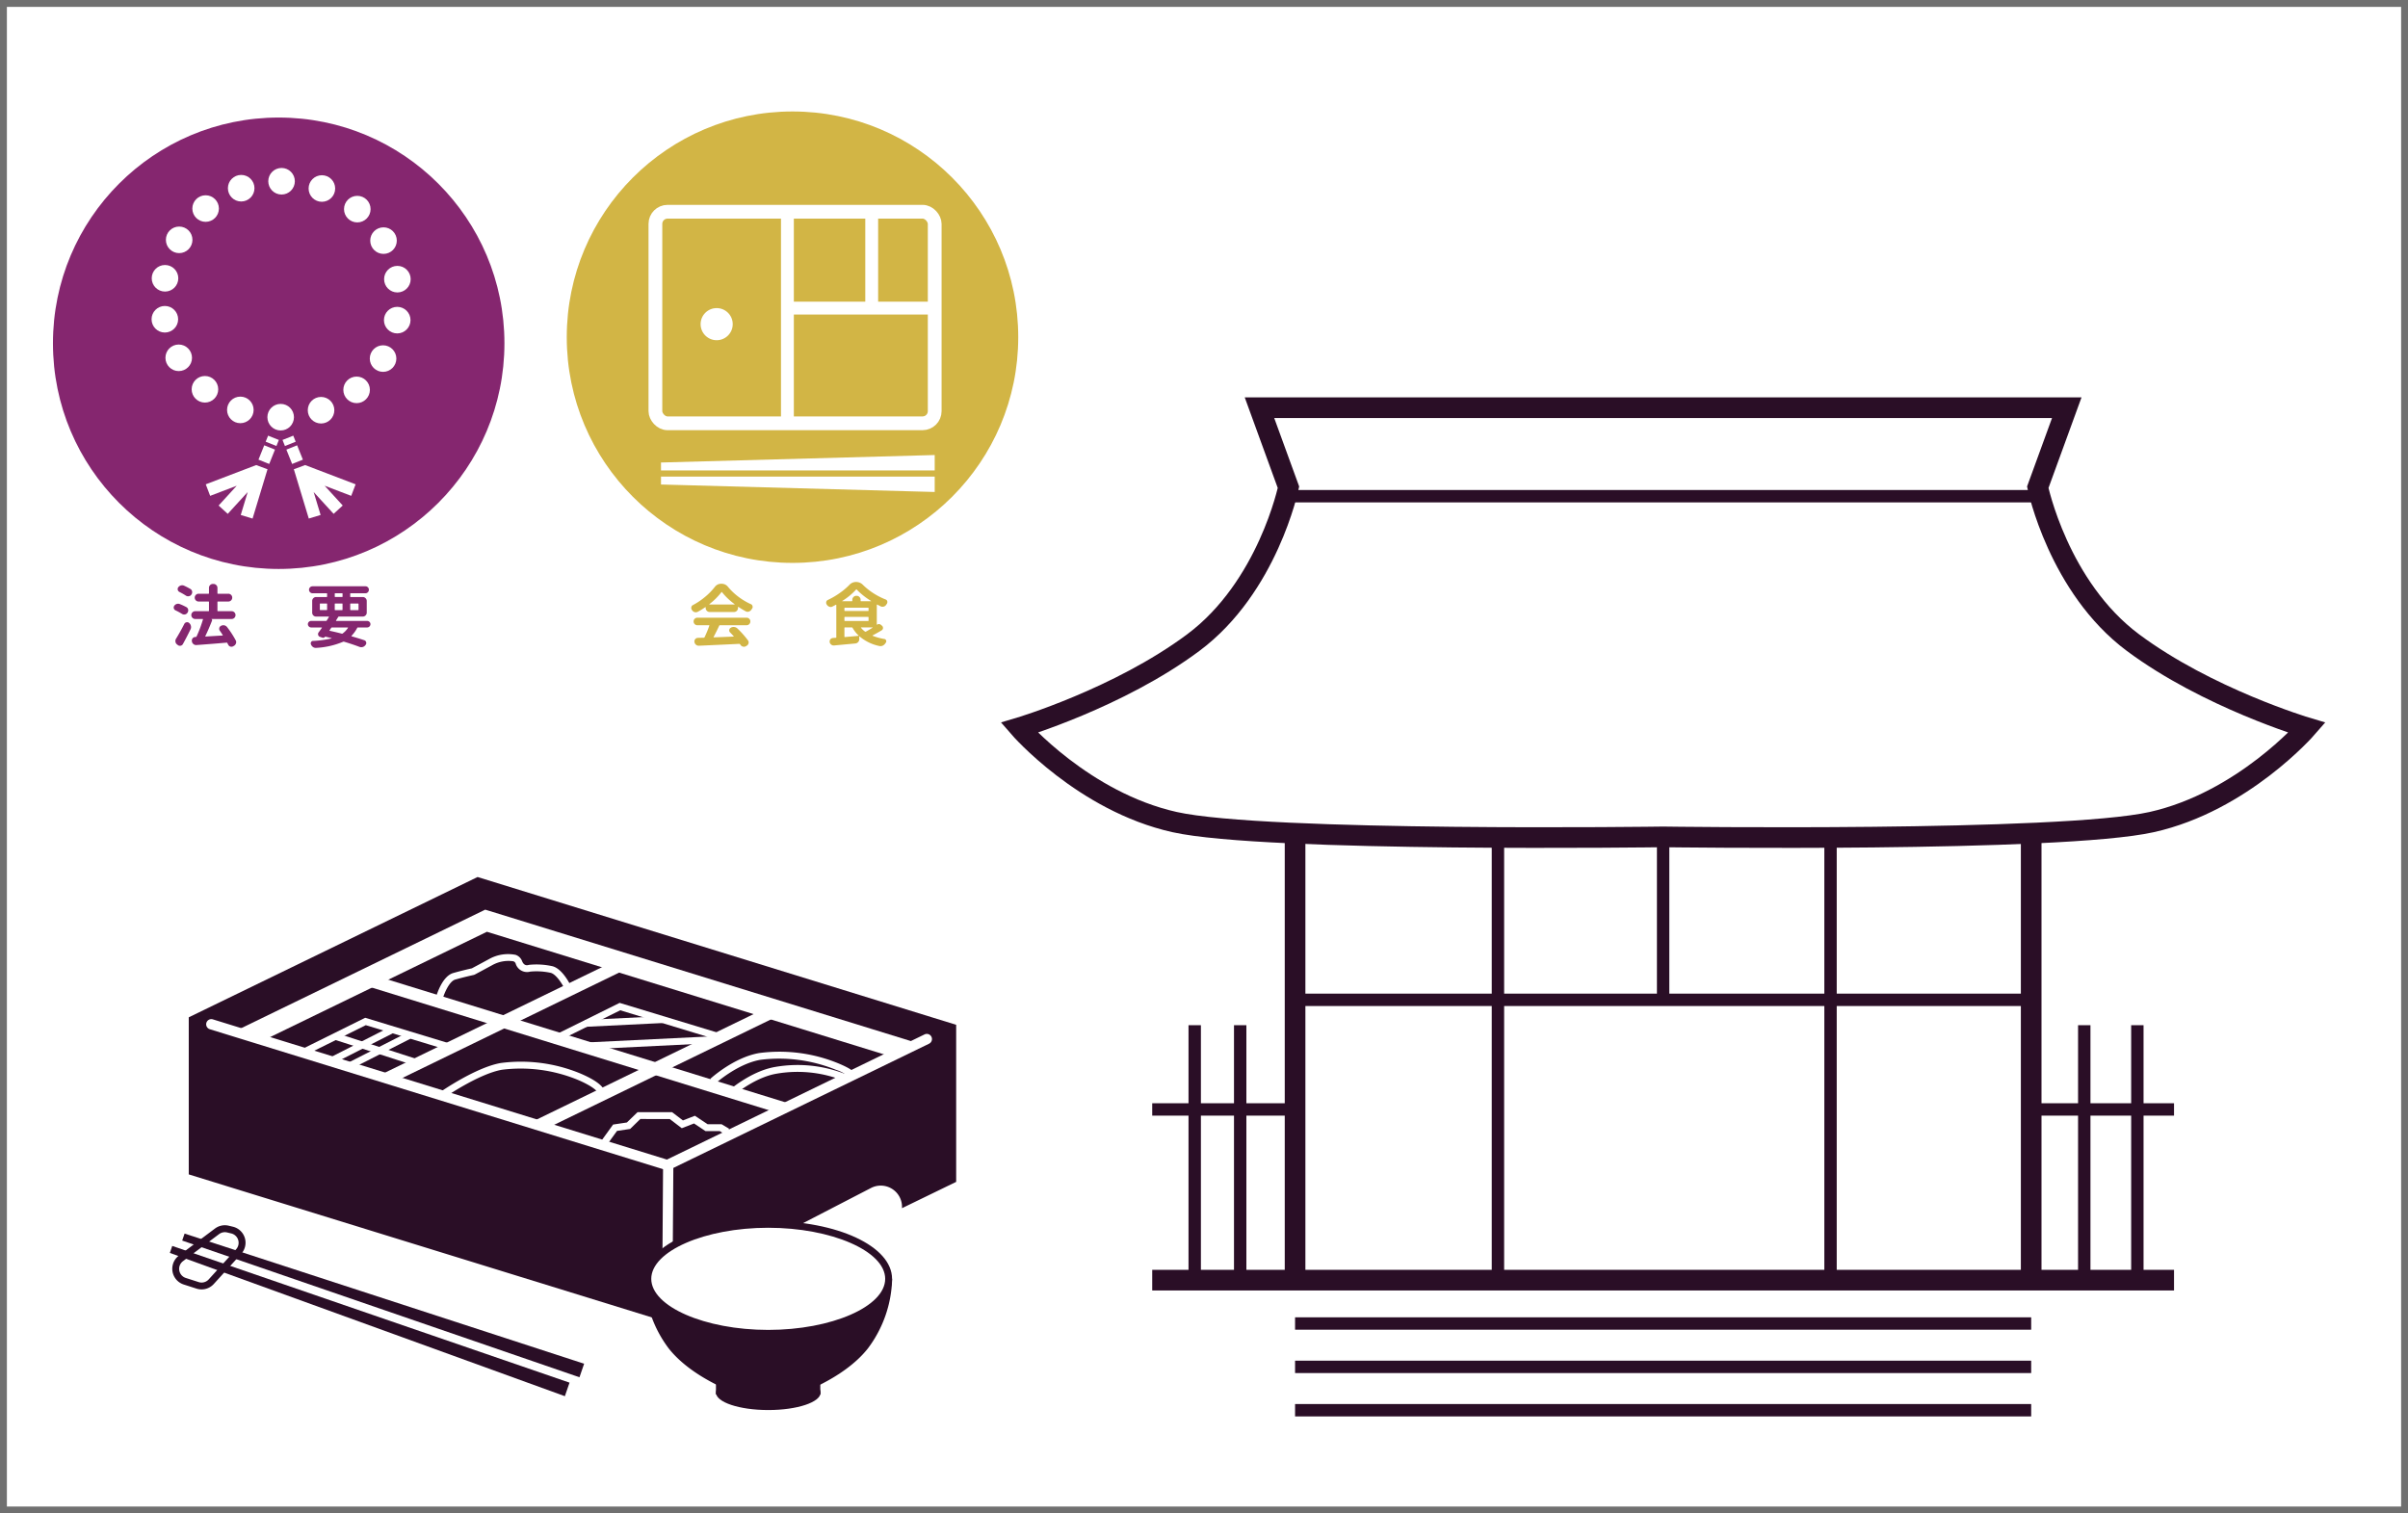 <svg xmlns="http://www.w3.org/2000/svg" width="350" height="220" viewBox="0 0 350 220"><rect x="0" y="0" width="350" height="220" fill="#333333" stroke="none"/><defs><style>.a,.b{fill:#fff;}.c,.d,.h,.i{fill:none;stroke-miterlimit:10;}.c,.d{stroke:#2a0e26;}.c{stroke-width:3px;}.d{stroke-width:1.8px;}.e{fill:#2a0e26;}.f{fill:#85266f;}.g{fill:#d2b545;}.h,.i{stroke:#fff;}.h{stroke-width:2px;}.i{stroke-width:1.869px;}.j,.k{stroke:none;}.k{fill:#707070;}</style></defs><g transform="translate(-785 -2461)"><g class="a" transform="translate(785 2461)"><path class="j" d="M 349.5 219.5 L 0.5 219.5 L 0.5 0.5 L 349.5 0.5 L 349.5 219.5 Z"/><path class="k" d="M 1 1 L 1 219 L 349 219 L 349 1 L 1 1 M 0 0 L 350 0 L 350 220 L 0 220 L 0 0 Z"/></g><g transform="translate(780.988 2474.404)"><rect class="b" width="1.876" height="1.057" transform="translate(87.162 80.161) rotate(-158.152)"/><rect class="b" width="1.876" height="2.503" transform="translate(85.997 83.067) rotate(-158.152)"/><path class="b" d="M83.889,83.246l-8.171,3.117.713,1.869,4.3-1.641L77.8,89.8l1.477,1.35,3.226-3.53L81.379,91.33l1.914.58,2.42-7.987Z"/><rect class="b" width="1.876" height="1.057" transform="translate(88.149 79.18) rotate(-21.848)"/><rect class="b" width="1.876" height="2.503" transform="translate(88.776 80.743) rotate(-21.848)"/><path class="b" d="M91.815,83.246l8.171,3.117-.713,1.869-4.3-1.641L97.9,89.8l-1.477,1.35L93.2,87.618l1.125,3.713-1.914.58-2.42-7.987Z"/><path class="c" d="M304.415,45.863,300.2,57.427s3.01,14.522,13.844,22.589,25.28,12.37,25.28,12.37S330,103.143,316.754,106.1s-71.009,2.152-71.009,2.152-57.766.806-71.008-2.152-22.571-13.715-22.571-13.715,14.445-4.3,25.28-12.37S191.29,57.427,191.29,57.427l-4.214-11.564Z"/><line class="d" x2="111.226" transform="translate(190.333 58.727)"/><line class="d" x2="106.993" transform="translate(192.249 131.938)"/><line class="d" x2="106.993" transform="translate(192.249 178.99)"/><line class="d" x2="106.993" transform="translate(192.249 185.293)"/><line class="d" x2="106.993" transform="translate(192.249 191.596)"/><line class="c" x2="148.518" transform="translate(171.486 172.687)"/><line class="d" x2="20.762" transform="translate(171.486 147.872)"/><line class="d" x2="20.762" transform="translate(299.242 147.872)"/><line class="c" y2="64.333" transform="translate(192.249 108.353)"/><line class="d" y2="64.333" transform="translate(221.736 108.353)"/><line class="d" y2="23.585" transform="translate(245.745 108.353)"/><line class="d" y2="64.333" transform="translate(270.077 108.353)"/><line class="d" y2="37.061" transform="translate(184.272 135.626)"/><line class="d" y2="37.061" transform="translate(177.662 135.626)"/><line class="d" y2="37.061" transform="translate(314.675 135.626)"/><line class="d" y2="37.061" transform="translate(306.958 135.626)"/><line class="c" y2="64.333" transform="translate(299.242 108.353)"/><path class="e" d="M142.99,135.568V158.4l-7.877,3.827h0a3.09,3.09,0,0,0-4.5-2.939l-11.54,5.972a8.2,8.2,0,0,0-4.423,6.911h0L101.01,178.8,31.448,157.314V134.48l41.979-20.395Z"/><path class="e" d="M30.842,165.919l58.072,18.918-.677,1.968L30.493,166.933Z"/><path class="e" d="M28.7,168.728l57.415,20.828.677-1.968L29.048,167.714Z"/><path class="b" d="M101.072,156.767l-.283-.087L34.5,136.208a.75.75,0,0,1,.443-1.433l66.006,20.385,37.445-18.194a.75.75,0,1,1,.656,1.35Z"/><path class="b" d="M134.269,140.415,74.785,122.044,42.294,137.83l-3.489-1.641,35.733-17.359L75.1,119l61.458,18.979Z"/><rect class="b" width="1.801" height="63.369" transform="translate(57.163 129.882) rotate(-72.838)"/><path class="b" d="M101.01,174.9h0a.75.75,0,0,1-.746-.755l.125-18.189a.75.75,0,0,1,.75-.745h0a.75.75,0,0,1,.745.755l-.125,18.189A.749.749,0,0,1,101.01,174.9Z"/><rect class="b" width="38.883" height="1.8" transform="translate(59.867 142.572) rotate(-25.926)"/><rect class="b" width="38.053" height="1.8" transform="translate(81.926 149.384) rotate(-25.926)"/><path class="b" d="M68.355,131.788l-.961-.275c.088-.308.9-3.019,2.5-3.473,1.195-.341,2.4-.613,2.7-.678.288-.154,1.534-.82,2.478-1.335a5.647,5.647,0,0,1,3.879-.63,1.521,1.521,0,0,1,.936.889c.275.716.746.65.934.588l.111-.024a10.62,10.62,0,0,1,3.419.212c1.551.443,2.7,2.971,2.83,3.257l-.914.4c-.406-.918-1.36-2.462-2.191-2.7a9.629,9.629,0,0,0-2.988-.184,1.732,1.732,0,0,1-2.134-1.193.526.526,0,0,0-.348-.311,4.832,4.832,0,0,0-3.056.57c-1.078.588-2.546,1.372-2.546,1.372l-.131.048c-.013,0-1.37.295-2.706.676C69.364,129.23,68.63,130.832,68.355,131.788Z"/><path class="b" d="M108.229,137.73l-14.065-4.272L85.607,137.7l-.443-.9,8.912-4.418,14.444,4.388Z"/><path class="b" d="M48.624,139.865l-.443-.9,8.912-4.418L69.7,138.381l-.291.957L57.18,135.622Z"/><rect class="b" width="11.294" height="0.999" transform="translate(89.043 134.863) rotate(-2.801)"/><rect class="b" width="19.083" height="0.999" transform="translate(88.128 138.191) rotate(-2.801)"/><path class="b" d="M68.468,146.235l-.574-.82c.213-.149,5.249-3.651,8.894-4.291a22.556,22.556,0,0,1,11.559,1.513c3.008,1.273,3.435,2.237,3.494,2.5l-.976.217v0c-.008,0-.4-.739-2.908-1.8a21.817,21.817,0,0,0-11-1.449C73.533,142.711,68.518,146.2,68.468,146.235Z"/><path class="b" d="M107.919,144.168l-.676-.736c.138-.127,3.42-3.11,7.1-3.756a22.483,22.483,0,0,1,11.559,1.513c2.067.874,2.423,1.306,2.356,1.8a.71.71,0,0,1-.655.583l-.131-.993a.293.293,0,0,0-.178.178.342.342,0,0,0,.011.308,5.381,5.381,0,0,0-1.793-.955,21.811,21.811,0,0,0-11-1.449C111.129,141.255,107.951,144.139,107.919,144.168Z"/><path class="b" d="M110.223,146.193l-.675-.737c.137-.127,3.419-3.11,7.1-3.756a19,19,0,0,1,10.574,1.163l-.388.922a17.99,17.99,0,0,0-10.012-1.1C113.425,143.281,110.256,146.163,110.223,146.193Z"/><path class="b" d="M92.154,153.12l-.811-.586,1.781-2.466,2.007-.3,1.547-1.5H101.7l1.575,1.2,1.741-.678,1.851,1.234H108.9l1.1.658-.516.857-.858-.516H106.56l-1.671-1.113-1.78.691-1.751-1.339H97.083L95.6,150.708l-1.907.286Z"/><rect class="b" width="0.999" height="12.689" transform="translate(52.616 137.727) rotate(-72.107)"/><rect class="b" width="10.086" height="0.999" transform="translate(51.832 140.401) rotate(-26.966)"/><rect class="b" width="10.086" height="0.999" transform="translate(54.259 141.258) rotate(-26.966)"/><path class="e" d="M33.31,174.034a2.385,2.385,0,0,1-.725-.113l-1.869-.6a2.4,2.4,0,0,1-.707-4.2l5.249-3.936a2.394,2.394,0,0,1,1.994-.413l.61.146a2.394,2.394,0,0,1,1.215,3.939l-3.991,4.388A2.4,2.4,0,0,1,33.31,174.034Zm2.548-8.042-5.249,3.936a1.393,1.393,0,0,0,.412,2.442l1.868.6a1.391,1.391,0,0,0,1.456-.39l3.992-4.387a1.4,1.4,0,0,0-.707-2.294l-.611-.147a1.4,1.4,0,0,0-1.161.242Z"/><path class="e" d="M111.868,189.456s-7.042-2.25-10.664-6.848A17.5,17.5,0,0,1,97.682,172.5h36a17.5,17.5,0,0,1-3.522,10.112c-3.622,4.6-10.664,6.848-10.664,6.848"/><ellipse class="b" cx="17.502" cy="7.925" rx="17.502" ry="7.925" transform="translate(98.171 164.572)"/><path class="e" d="M115.673,180.921c-10.094,0-18-3.7-18-8.425s7.907-8.424,18-8.424,18,3.7,18,8.424S125.767,180.921,115.673,180.921Zm0-15.849c-9.216,0-17,3.4-17,7.424s7.785,7.425,17,7.425,17-3.4,17-7.425S124.888,165.072,115.673,165.072Z"/><ellipse class="e" cx="7.606" cy="2.536" rx="7.606" ry="2.536" transform="translate(108.076 186.497)"/><rect class="e" width="15.165" height="4.211" transform="translate(108.076 185.098)"/></g><g transform="translate(776.055 2466.167)"><circle class="f" cx="32.811" cy="32.811" r="32.811" transform="translate(16.642 11.92)"/><rect class="b" width="1.683" height="0.949" transform="translate(49.122 59.669) rotate(-158.152)"/><rect class="b" width="1.683" height="2.247" transform="translate(48.076 62.277) rotate(-158.152)"/><circle class="b" cx="1.931" cy="1.931" r="1.931" transform="translate(47.939 19.249)"/><circle class="b" cx="1.931" cy="1.931" r="1.931" transform="translate(42.07 20.261)"/><circle class="b" cx="1.931" cy="1.931" r="1.931" transform="translate(36.901 23.219)"/><circle class="b" cx="1.931" cy="1.931" r="1.931" transform="translate(33.056 27.767)"/><circle class="b" cx="1.931" cy="1.931" r="1.931" transform="translate(30.998 33.355)"/><circle class="b" cx="1.931" cy="1.931" r="1.931" transform="translate(30.975 39.311)"/><circle class="b" cx="1.931" cy="1.931" r="1.931" transform="translate(32.991 44.915)"/><circle class="b" cx="1.931" cy="1.931" r="1.931" transform="translate(36.802 49.492)"/><circle class="b" cx="1.931" cy="1.931" r="1.931" transform="translate(41.948 52.489)"/><circle class="b" cx="1.931" cy="1.931" r="1.931" transform="translate(47.81 53.546)"/><circle class="b" cx="1.931" cy="1.931" r="1.931" transform="translate(53.679 52.534)"/><circle class="b" cx="1.931" cy="1.931" r="1.931" transform="translate(58.848 49.575)"/><circle class="b" cx="1.931" cy="1.931" r="1.931" transform="translate(62.693 45.027)"/><circle class="b" cx="1.931" cy="1.931" r="1.931" transform="translate(64.751 39.439)"/><circle class="b" cx="1.931" cy="1.931" r="1.931" transform="translate(64.774 33.483)"/><circle class="b" cx="1.931" cy="1.931" r="1.931" transform="translate(62.758 27.879)"/><circle class="b" cx="1.931" cy="1.931" r="1.931" transform="translate(58.947 23.302)"/><circle class="b" cx="1.931" cy="1.931" r="1.931" transform="translate(53.8 20.305)"/><path class="b" d="M46.185,62.437l-7.333,2.8.64,1.677,3.861-1.473-2.631,2.878,1.325,1.211,2.9-3.168-1.009,3.332,1.718.521,2.172-7.168Z"/><rect class="b" width="1.683" height="0.949" transform="translate(50.008 58.788) rotate(-21.848)"/><rect class="b" width="1.683" height="2.247" transform="translate(50.57 60.192) rotate(-21.848)"/><path class="b" d="M53.3,62.437l7.333,2.8-.64,1.677L56.13,65.439l2.631,2.878-1.325,1.211-2.9-3.168,1.009,3.332-1.718.521-2.172-7.168Z"/><path class="f" d="M2.979-7.705a.513.513,0,0,1,.234.361.5.5,0,0,1,.01.1.547.547,0,0,1-.107.332l-.029.039a.522.522,0,0,1-.371.215.363.363,0,0,1-.088.01.576.576,0,0,1-.332-.107,9.423,9.423,0,0,0-.928-.527.476.476,0,0,1-.244-.3.712.712,0,0,1-.01-.117A.415.415,0,0,1,1.2-7.959a.714.714,0,0,1,.381-.264.646.646,0,0,1,.186-.029.689.689,0,0,1,.273.059A10.458,10.458,0,0,1,2.979-7.705ZM2.373-5.078a.5.5,0,0,1,.264.361.773.773,0,0,1,.01.127.553.553,0,0,1-.1.313l-.02.029a.508.508,0,0,1-.352.234A.712.712,0,0,1,2.061-4a.6.6,0,0,1-.312-.088A8.921,8.921,0,0,0,.811-4.6a.439.439,0,0,1-.254-.283.5.5,0,0,1-.02-.137.434.434,0,0,1,.078-.244.719.719,0,0,1,.361-.273.779.779,0,0,1,.205-.029.629.629,0,0,1,.244.049A8.737,8.737,0,0,1,2.373-5.078ZM2.08-2.637a.438.438,0,0,1,.313-.234.5.5,0,0,1,.1-.01.428.428,0,0,1,.283.107l.02.02a.753.753,0,0,1,.244.42.767.767,0,0,1,.02.166.712.712,0,0,1-.078.322Q2.432-.713,1.875.293a.476.476,0,0,1-.332.244.658.658,0,0,1-.107.01.478.478,0,0,1-.3-.107L1.025.352A.586.586,0,0,1,.791-.039a.712.712,0,0,1-.01-.117.616.616,0,0,1,.1-.332Q1.494-1.484,2.08-2.637ZM9.551-.244A.549.549,0,0,1,9.619.02.5.5,0,0,1,9.58.205a.6.6,0,0,1-.293.352L9.17.625a.539.539,0,0,1-.244.059A.553.553,0,0,1,8.75.654a.538.538,0,0,1-.3-.283Q8.389.254,8.33.146A.093.093,0,0,0,8.223.088Q6.484.244,3.838.439H3.789A.582.582,0,0,1,3.408.3a.578.578,0,0,1-.225-.391l-.01-.049V-.215a.517.517,0,0,1,.117-.332.523.523,0,0,1,.381-.186H3.76a.12.12,0,0,0,.1-.078,17.613,17.613,0,0,0,.928-2.471.051.051,0,0,0,0-.049.051.051,0,0,0-.044-.02H3.662a.546.546,0,0,1-.4-.166.546.546,0,0,1-.166-.4.546.546,0,0,1,.166-.4.546.546,0,0,1,.4-.166H5.586q.078,0,.078-.068V-5.82q0-.068-.078-.068H4.15a.535.535,0,0,1-.391-.166.546.546,0,0,1-.166-.4.546.546,0,0,1,.166-.4.535.535,0,0,1,.391-.166H5.586q.078,0,.078-.068v-.781a.557.557,0,0,1,.166-.41.557.557,0,0,1,.41-.166h.078a.562.562,0,0,1,.405.166.549.549,0,0,1,.171.41v.781a.06.06,0,0,0,.068.068H8.477a.546.546,0,0,1,.4.166.546.546,0,0,1,.166.4.546.546,0,0,1-.166.4.546.546,0,0,1-.4.166H6.963a.06.06,0,0,0-.068.068v1.27a.06.06,0,0,0,.068.068H8.955a.546.546,0,0,1,.4.166.546.546,0,0,1,.166.4.546.546,0,0,1-.166.4.546.546,0,0,1-.4.166H6.006q-.01.01,0,.01a.161.161,0,0,1,.1.088.176.176,0,0,1,0,.146Q5.6-1.816,5.137-.869q-.02.029,0,.049a.051.051,0,0,0,.044.02Q5.967-.85,7.627-.947a.042.042,0,0,0,.034-.02q.015-.02,0-.049-.186-.293-.41-.615a.453.453,0,0,1-.1-.283.712.712,0,0,1,.01-.117.443.443,0,0,1,.254-.322l.01-.01a.712.712,0,0,1,.322-.078,1.185,1.185,0,0,1,.146.01.712.712,0,0,1,.4.254A13.519,13.519,0,0,1,9.551-.244ZM23.545-2.119a.131.131,0,0,0-.117.059l-.234.352q-.039.059.029.078.723.146,1.738.41a.146.146,0,0,0,.127-.02,3.119,3.119,0,0,0,.781-.82.042.042,0,0,0,0-.039.031.031,0,0,0-.029-.02ZM21.856-5.6q-.078,0-.078.068v.811a.069.069,0,0,0,.078.078h.9a.069.069,0,0,0,.078-.078v-.811q0-.068-.078-.068ZM24.024-7.09q-.078,0-.078.068v.41q0,.068.078.068h.986a.06.06,0,0,0,.068-.068v-.41a.06.06,0,0,0-.068-.068ZM27.4-5.527q0-.068-.078-.068H26.26a.06.06,0,0,0-.068.068v.811q0,.078.068.078h1.064a.069.069,0,0,0,.078-.078Zm-3.457.811a.069.069,0,0,0,.078.078h.986q.068,0,.068-.078v-.811A.06.06,0,0,0,25.01-5.6h-.986q-.078,0-.078.068ZM28.99-2.93a.444.444,0,0,1,.142.332.46.46,0,0,1-.142.337.46.46,0,0,1-.337.142H27.315a.107.107,0,0,0-.107.068A4.924,4.924,0,0,1,26.377-.9a.037.037,0,0,0,0,.034A.046.046,0,0,0,26.4-.83q1.025.293,1.836.566a.412.412,0,0,1,.273.283.464.464,0,0,1,.02.127A.415.415,0,0,1,28.438.4l-.029.039a.747.747,0,0,1-.391.283.926.926,0,0,1-.225.029A.783.783,0,0,1,27.53.7Q26.465.3,25.293-.049a.2.2,0,0,0-.137.01A11.674,11.674,0,0,1,21.231.85h-.059a.673.673,0,0,1-.381-.117.881.881,0,0,1-.3-.371.447.447,0,0,1-.029-.239.345.345,0,0,1,.107-.2.289.289,0,0,1,.205-.083,15.468,15.468,0,0,0,2.7-.361q.02-.01.02-.024t-.02-.015q-.3-.088-.889-.225a.04.04,0,0,0-.049.02.318.318,0,0,1-.264.146.574.574,0,0,1-.137-.02L21.8-.752a.385.385,0,0,1-.264-.273.464.464,0,0,1-.02-.127.4.4,0,0,1,.078-.244q.176-.234.479-.664a.042.042,0,0,0,0-.039.031.031,0,0,0-.029-.02H20.518a.46.46,0,0,1-.337-.142.46.46,0,0,1-.142-.337.444.444,0,0,1,.142-.332.468.468,0,0,1,.337-.137h2.148a.127.127,0,0,0,.117-.068q.059-.088.166-.264t.146-.244a.027.027,0,0,0,0-.039.042.042,0,0,0-.034-.02H21.241a.557.557,0,0,1-.41-.166.557.557,0,0,1-.166-.41V-5.967a.562.562,0,0,1,.166-.405.549.549,0,0,1,.41-.171h1.514q.078,0,.078-.068v-.41q0-.068-.078-.068H20.723a.5.5,0,0,1-.366-.151.493.493,0,0,1-.151-.361.477.477,0,0,1,.151-.356.507.507,0,0,1,.366-.146H28.4a.491.491,0,0,1,.361.146.485.485,0,0,1,.146.356.5.5,0,0,1-.146.361.483.483,0,0,1-.361.151H26.26a.06.06,0,0,0-.068.068v.41a.06.06,0,0,0,.068.068h1.758a.554.554,0,0,1,.405.171.554.554,0,0,1,.171.405v1.689a.549.549,0,0,1-.171.41.562.562,0,0,1-.405.166H24.551a.119.119,0,0,0-.107.068q-.205.332-.312.5a.052.052,0,0,0,0,.044q.01.024.029.024h4.492A.468.468,0,0,1,28.99-2.93Z" transform="translate(33.656 88.163)"/></g><g transform="translate(769.383 2466.167)"><circle class="g" cx="32.811" cy="32.811" r="32.811" transform="translate(97.995 11.037)"/><rect class="h" width="40.596" height="30.755" rx="1.766" transform="translate(110.879 25.612)"/><line class="i" y2="30.755" transform="translate(130.067 25.612)"/><line class="i" x2="21.408" transform="translate(130.067 39.62)"/><line class="i" y2="14.008" transform="translate(142.319 25.612)"/><circle class="b" cx="2.334" cy="2.334" r="2.334" transform="translate(117.449 39.62)"/><path class="b" d="M111.692,62.066l39.783-1.087V63.22H111.692Z"/><path class="b" d="M111.692,65.264l39.783,1.087V64.11H111.692Z"/><path class="g" d="M3.193-5.508a.029.029,0,0,0,0,.029.023.023,0,0,0,.024.02H6.836a.023.023,0,0,0,.024-.02.029.029,0,0,0,0-.029A9.346,9.346,0,0,1,5.02-7.256q-.039-.049-.078.01A9.4,9.4,0,0,1,3.193-5.508Zm.039,1.143a.554.554,0,0,1-.405-.171.554.554,0,0,1-.171-.405v-.1a.031.031,0,0,0-.02-.029.042.042,0,0,0-.039,0A10,10,0,0,1,1.5-4.395a.607.607,0,0,1-.273.068.808.808,0,0,1-.176-.02.7.7,0,0,1-.371-.273L.645-4.678a.471.471,0,0,1-.088-.273.657.657,0,0,1,.01-.107A.415.415,0,0,1,.8-5.371,10.023,10.023,0,0,0,2.568-6.562,9.365,9.365,0,0,0,3.975-8a1.121,1.121,0,0,1,.908-.469h.088a1.155,1.155,0,0,1,.928.449A8.945,8.945,0,0,0,7.437-6.562,9.387,9.387,0,0,0,9.219-5.508a.385.385,0,0,1,.244.283.369.369,0,0,1,.02.117.415.415,0,0,1-.088.254,1.638,1.638,0,0,0-.1.156.7.7,0,0,1-.371.273.553.553,0,0,1-.176.029.607.607,0,0,1-.273-.068q-.537-.293-1.064-.645a.042.042,0,0,0-.039,0,.031.031,0,0,0-.02.029v.137a.554.554,0,0,1-.171.405.554.554,0,0,1-.405.171ZM1.445-2.441A.526.526,0,0,1,1.06-2.6.532.532,0,0,1,.9-2.993a.516.516,0,0,1,.161-.386.535.535,0,0,1,.386-.156H8.6a.535.535,0,0,1,.386.156.516.516,0,0,1,.161.386.532.532,0,0,1-.161.391.526.526,0,0,1-.386.161H4.727a.107.107,0,0,0-.107.068q-.391.84-.811,1.631A.027.027,0,0,0,3.8-.7a.051.051,0,0,0,.044.02Q4.775-.713,6.7-.791a.031.031,0,0,0,.029-.02.032.032,0,0,0-.01-.039Q6.465-1.133,6.2-1.4a.4.4,0,0,1-.127-.293.216.216,0,0,1,.01-.068A.393.393,0,0,1,6.3-2.07l.02-.02a.827.827,0,0,1,.391-.1.5.5,0,0,1,.1.01.756.756,0,0,1,.449.205A13.368,13.368,0,0,1,8.8-.244a.5.5,0,0,1,.1.293.9.9,0,0,1-.01.127.581.581,0,0,1-.254.352L8.516.6a.565.565,0,0,1-.293.088.606.606,0,0,1-.146-.02A.569.569,0,0,1,7.715.41.454.454,0,0,0,7.646.322.123.123,0,0,0,7.539.264Q6.689.312,1.68.537H1.641a.608.608,0,0,1-.4-.146.6.6,0,0,1-.215-.4l-.01-.01V-.1A.5.5,0,0,1,1.133-.42a.523.523,0,0,1,.381-.186l.869-.02A.128.128,0,0,0,2.49-.693a15.63,15.63,0,0,0,.693-1.68.044.044,0,0,0,0-.044.048.048,0,0,0-.044-.024Zm25.479.352a.022.022,0,0,0,0-.024.023.023,0,0,0-.024-.015H25.264a.039.039,0,0,0-.039.02.032.032,0,0,0,.01.039,2.736,2.736,0,0,0,.576.547.126.126,0,0,0,.127.01Q26.309-1.709,26.924-2.09ZM22.9-2.129a.069.069,0,0,0-.078.078v1.27q0,.068.068.059.674-.059,1.963-.176a.03.03,0,0,0,.034-.024.028.028,0,0,0-.015-.034A4.814,4.814,0,0,1,24-2.07a.123.123,0,0,0-.107-.059ZM25.176-6a.06.06,0,0,0,.068.068H26.67a.023.023,0,0,0,.024-.015.022.022,0,0,0,0-.024,10.39,10.39,0,0,1-2.08-1.65.055.055,0,0,0-.1,0A9.472,9.472,0,0,1,22.5-5.967a.022.022,0,0,0,0,.024q0,.015.015.015h1.377q.078,0,.078-.068v-.146a.554.554,0,0,1,.171-.405.554.554,0,0,1,.405-.171H24.6a.554.554,0,0,1,.405.171.554.554,0,0,1,.171.405ZM22.9-4.99q-.078,0-.078.068v.332a.069.069,0,0,0,.078.078H26.26q.068,0,.068-.078v-.332a.06.06,0,0,0-.068-.068Zm-.078,1.865q0,.068.078.068H26.26a.06.06,0,0,0,.068-.068v-.449q0-.078-.068-.078H22.9a.069.069,0,0,0-.078.078Zm4.746.605a.443.443,0,0,1,.273-.088.414.414,0,0,1,.273.1l.156.127a.4.4,0,0,1,.156.322.388.388,0,0,1-.186.352q-.557.342-1.318.742a.031.031,0,0,0-.02.029.031.031,0,0,0,.02.029,8.426,8.426,0,0,0,1.719.469.326.326,0,0,1,.244.205.464.464,0,0,1,.02.127.311.311,0,0,1-.068.2.888.888,0,0,0-.068.1.988.988,0,0,1-.381.332.73.73,0,0,1-.312.068,1.259,1.259,0,0,1-.156-.01A6.454,6.454,0,0,1,25.03-.811a.055.055,0,0,0-.039,0,.023.023,0,0,0-.02.024l.01.361A.618.618,0,0,1,24.82,0a.625.625,0,0,1-.405.21Q23.086.332,21.309.5H21.25A.543.543,0,0,1,20.9.371.557.557,0,0,1,20.674,0V-.088A.519.519,0,0,1,20.782-.4a.531.531,0,0,1,.361-.186q.186-.02.43-.029A.076.076,0,0,0,21.641-.7V-5.371a.051.051,0,0,0-.02-.044.051.051,0,0,0-.049,0q-.273.146-.488.254a.531.531,0,0,1-.254.068.452.452,0,0,1-.186-.039.654.654,0,0,1-.361-.273.153.153,0,0,1-.029-.039.471.471,0,0,1-.088-.273.658.658,0,0,1,.01-.107.414.414,0,0,1,.234-.293A11.03,11.03,0,0,0,22.2-7.168a9.653,9.653,0,0,0,1.328-1.123,1.292,1.292,0,0,1,.957-.439h.049a1.361,1.361,0,0,1,.977.42A9.642,9.642,0,0,0,27.041-7.09a10.187,10.187,0,0,0,1.758.9.382.382,0,0,1,.254.264.9.9,0,0,1,.01.127.434.434,0,0,1-.078.244l-.078.117a.643.643,0,0,1-.361.283.646.646,0,0,1-.186.029.622.622,0,0,1-.264-.059q-.225-.117-.5-.254-.029-.02-.049,0a.042.042,0,0,0-.02.034v2.871Q27.53-2.49,27.569-2.52Z" transform="translate(115.532 88.163)"/></g></g></svg>